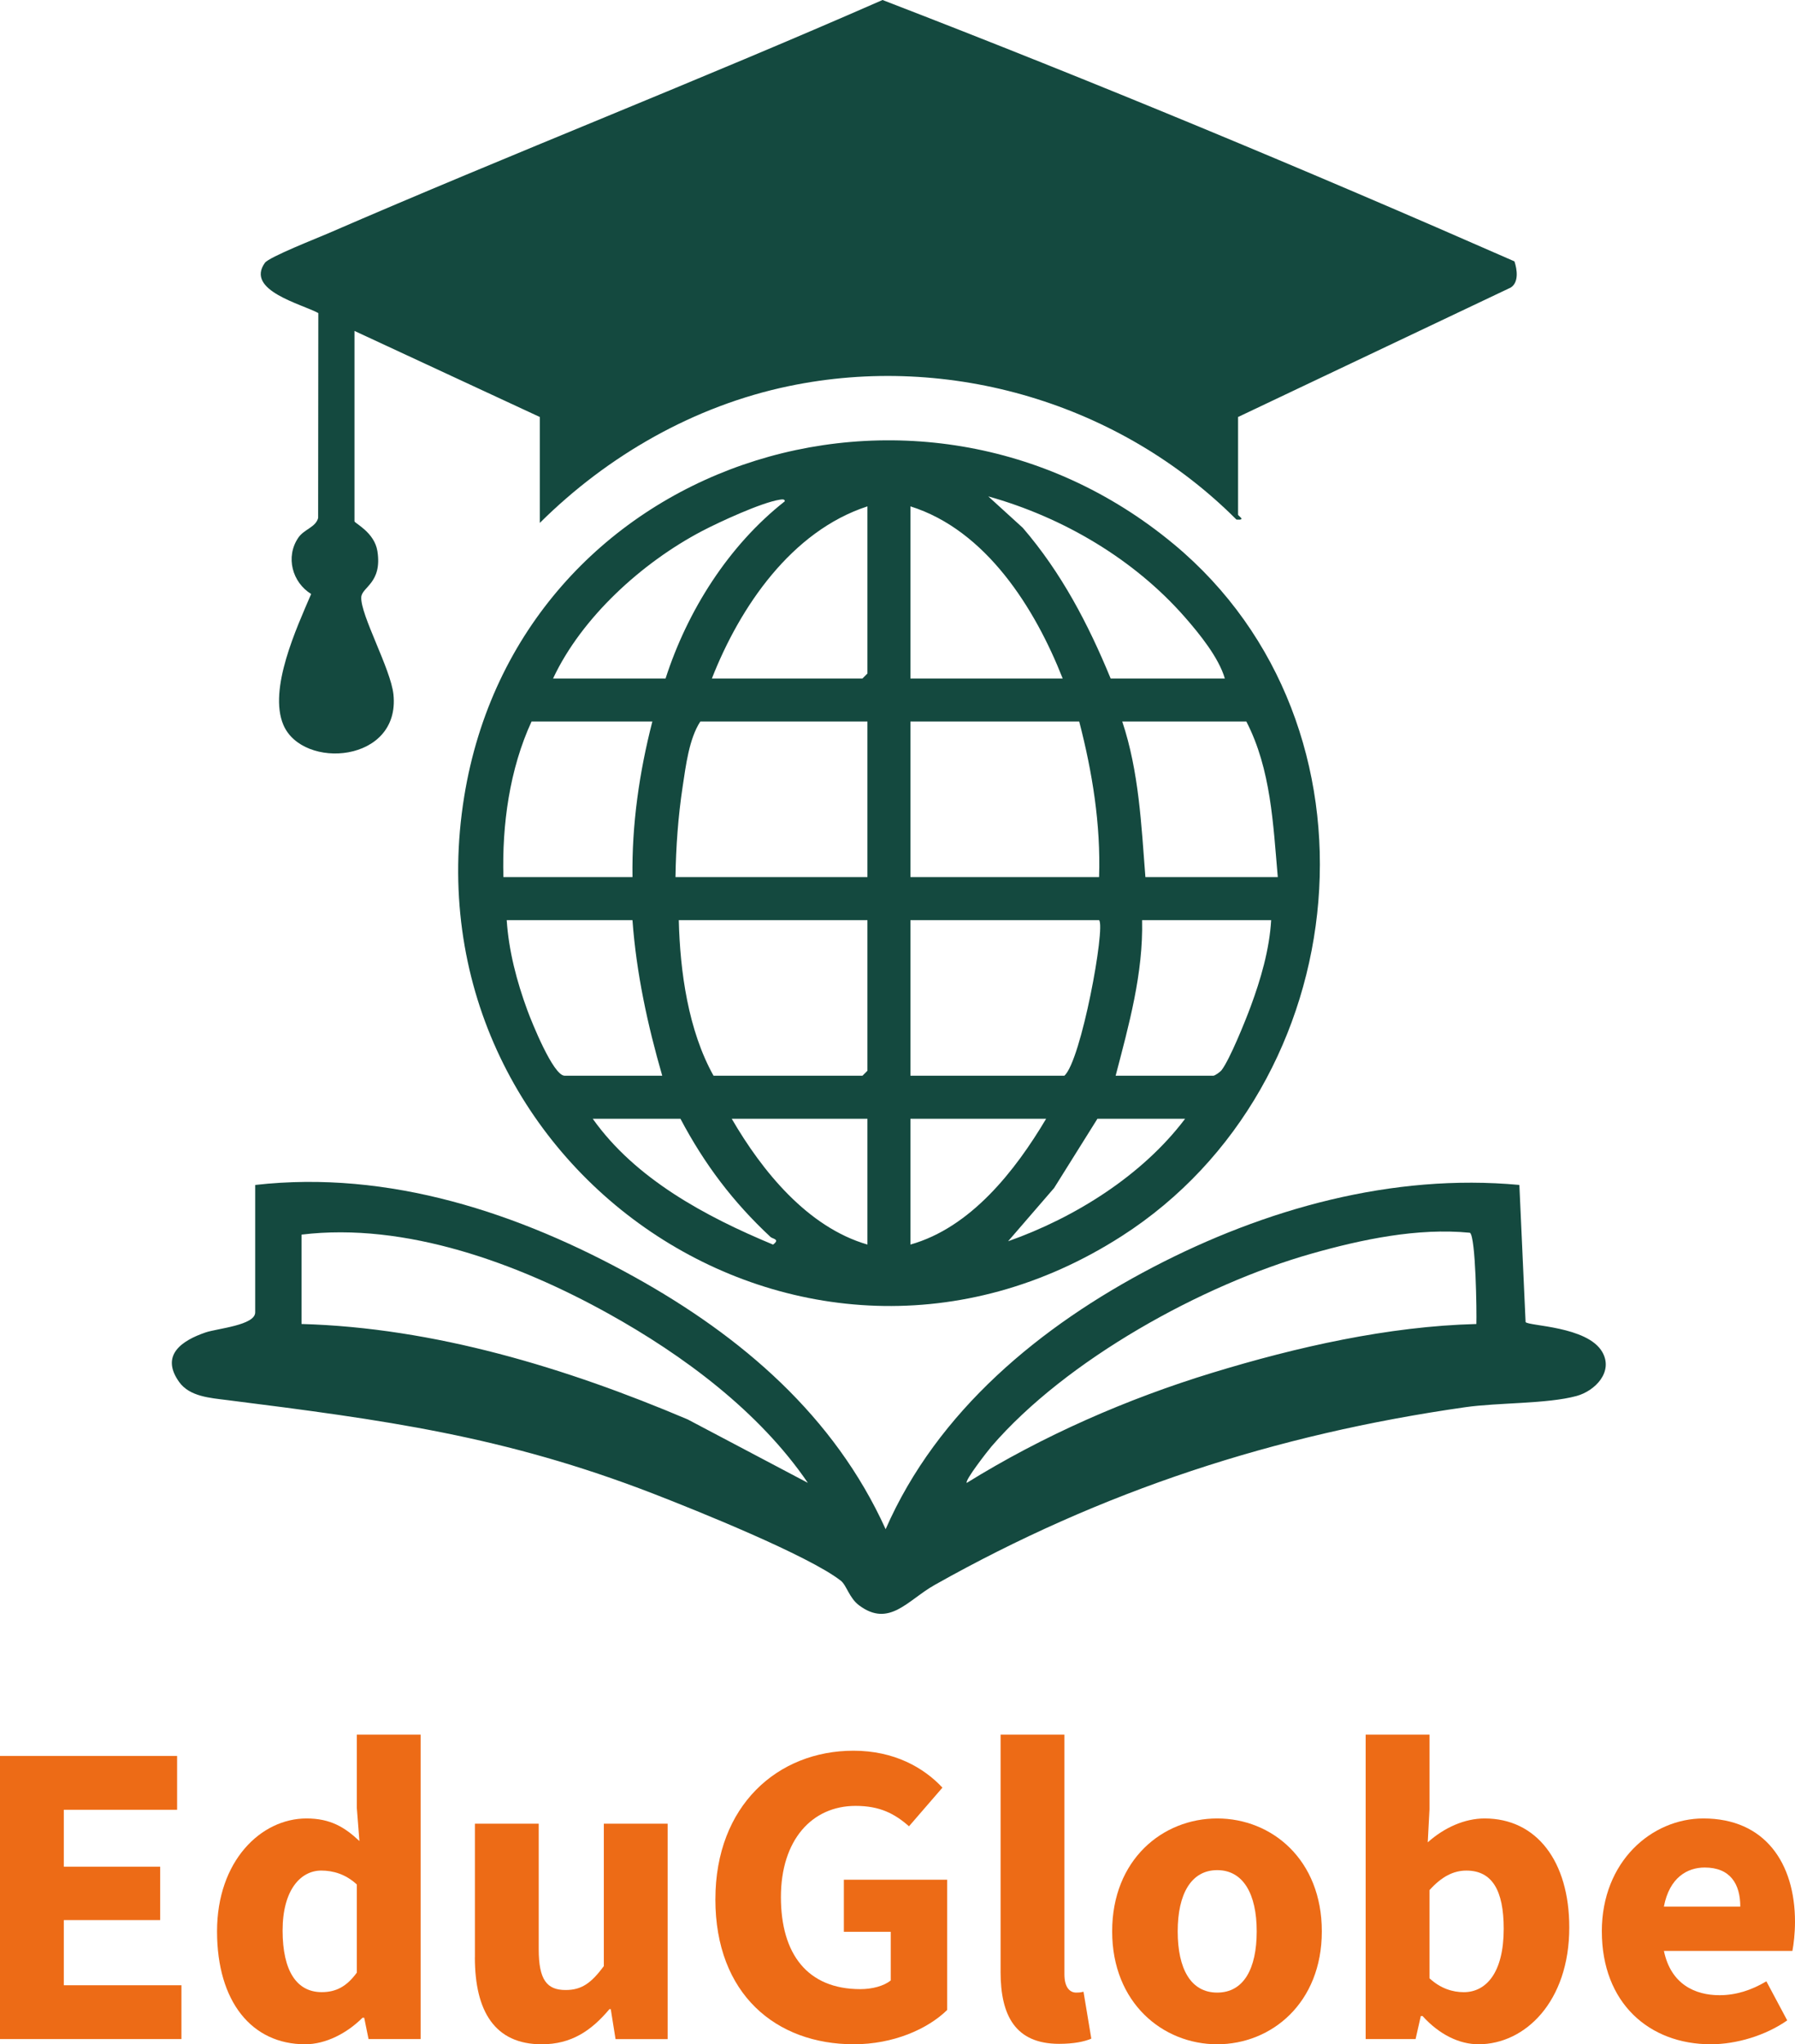 <?xml version="1.0" encoding="UTF-8"?>
<svg id="katman_1" data-name="katman 1" xmlns="http://www.w3.org/2000/svg" viewBox="0 0 878.31 1000">
  <defs>
    <style>
      .cls-1 {
        fill: #ed6b16;
      }

      .cls-2 {
        fill: #14493f;
      }
    </style>
  </defs>
  <path class="cls-2" d="M605.8,203.98v47.77c0,.66,4.17,2.83-.79,2.42-56.68-56.74-140.22-81.76-219.14-65.27-46.16,9.64-88.49,33.87-121.74,66.9v-51.82l-90.68-42.1v93.11c0,.95,9.78,5.34,11.23,14.67,2.42,15.62-7.66,17.47-7.91,22.49-.44,8.63,14.42,35.07,15.74,47.49,3.55,33.57-44.46,37.08-53.86,14.93-7.41-17.45,6.48-47.37,13.6-64.01-9.21-5.66-12.67-18.08-6.32-27.49,2.84-4.21,8.53-5.09,9.74-9.69l.09-100.23c-7.97-4.4-35.9-11.06-26.13-24.6,2.05-2.84,25.63-12.09,30.93-14.39C250.53,75.14,342,39.41,431.83,0c104.07,40.12,207.1,83.02,309.2,127.85,1.36,4.04,2.2,10.26-1.8,12.81l-133.42,63.32Z"/>
  <path class="cls-2" d="M574.35,266.19c107.02,88.95,90.05,264.29-25.37,338.41-156.1,100.25-351.17-33.97-321.84-214.96,26.55-163.8,221.6-227.85,347.2-123.45ZM599.32,331.9c-2.95-10.18-12.33-21.75-19.47-29.91-25.03-28.58-59.83-48.96-96.28-59.17l16.91,15.4c18.88,21.94,32.01,47.05,42.97,73.68h55.86ZM270.61,331.9h55.06c10.69-33.13,30.78-65.01,58.29-86.64.23-1.25-1.48-.97-2.43-.82-8.84,1.35-29.55,10.89-38.08,15.37-29.23,15.35-58.8,42.13-72.83,72.09ZM424.44,247.7c-37.17,12.11-62.34,49.11-76.11,84.2h73.68l2.43-2.43v-81.77ZM519.98,331.9c-13.55-34.42-37.52-72.59-74.49-84.2v84.2h74.49ZM319.19,352.95h-59.1c-10.75,23.3-14.49,50.54-13.76,76.11h63.15c-.36-25.7,3.34-51.33,9.72-76.11ZM424.44,352.95h-81.77c-5.51,8.42-7.1,21.68-8.64,31.84-2.21,14.53-3.29,29.61-3.51,44.26h93.92v-76.11ZM528.07,352.95h-82.58v76.11h92.3c.86-25.76-3.29-51.35-9.72-76.11ZM625.23,429.06c-2.26-25.81-3.32-52.79-15.38-76.11h-60.72c8.18,24.51,9.33,50.54,11.33,76.11h64.77ZM309.47,450.11h-61.53c.99,15.1,4.92,29.98,10.12,44.12,2.05,5.57,12.62,31.98,18.21,31.98h47.77c-7.19-24.85-12.67-50.2-14.57-76.11ZM424.44,450.11h-92.3c.6,25.21,4.64,53.98,17,76.11h72.87l2.43-2.43v-73.68ZM537.79,450.11h-92.3v76.11h75.3c8.23-7.2,20.25-72.85,17-76.11ZM621.99,450.11h-63.15c.59,26.04-6.45,51.25-12.95,76.11h47.77c.83,0,3.4-1.84,4.12-2.79,4-5.27,11.49-23.8,14.09-30.81,5.01-13.47,9.28-28.11,10.12-42.5ZM332.95,547.27h-42.91c20.86,29.45,55.34,47.9,88.23,61.56,3.56-2.68-.21-2.77-1.24-3.73-18.35-17.11-32.29-35.55-44.08-57.83ZM424.44,547.27h-66.39c14.88,25.62,37.13,53.06,66.39,61.53v-61.53ZM511.88,547.27h-66.39v61.53c29.46-8.28,51.24-36.03,66.39-61.53ZM579.89,547.27h-42.91l-21.19,33.86-22.52,26.06c32.62-11.5,65.69-32.18,86.62-59.93Z"/>
  <path class="cls-2" d="M124.88,579.65c65.44-7.44,129.28,13.72,185.68,45.06,52.31,29.07,97.64,67.86,122.79,123.33,25.31-57.9,75.9-99.52,130.87-128.19,54.69-28.52,117-45.98,179.22-40.21l3.04,67.08c1.46,1.99,30.21,1.98,37.51,14.61,5.61,9.7-3.46,19.07-12.61,21.56-14.37,3.9-38.27,3.17-54.43,5.48-93.16,13.29-177.78,40.89-259.59,86.93-13.26,7.46-22.21,21.01-36.98,10.01-4.88-3.64-6.12-9.85-8.98-12.08-15.8-12.33-70.96-34.52-91.81-42.59-73.17-28.3-131.67-36.05-208.46-45.76-8.29-1.05-18.38-1.69-23.5-8.89-9.28-13.06,1.29-20.23,13.02-24.22,5.68-1.93,24.22-3.48,24.22-9.78v-62.34ZM147.54,603.94v43.72c64.95,1.8,129.51,21.46,188.93,46.67l58.82,31.04c-23.79-34.87-60.89-62.42-97.69-82.84-44.11-24.48-99.17-44.78-150.06-38.59ZM722.4,647.67c.2-5.86-.29-42.66-3.14-44.64-25.54-2.52-52.9,3.25-77.45,10.2-53.58,15.18-120.15,51.97-156.66,94.33-1.6,1.86-13.22,16.69-12.11,17.83,37.17-23.04,78.31-41.08,120.19-53.87,41.27-12.6,85.99-22.74,129.17-23.85Z"/>
  <g>
    <path class="cls-1" d="M0,858.96h86.66v26.34H31.22v27.83h47.16v26.13H31.22v31.86h57.56v26.34H0v-138.49Z"/>
    <path class="cls-1" d="M106.2,944.77c0-34.41,21.45-55.23,43.76-55.23,11.68,0,18.69,4.25,25.91,11.05l-1.27-16.14v-35.9h31.22v148.9h-25.49l-2.12-10.41h-.85c-7.43,7.44-17.84,12.96-28.04,12.96-26.13,0-43.12-20.82-43.12-55.23ZM174.6,964.95v-43.12c-5.52-5.1-11.68-6.8-17.42-6.8-9.98,0-18.9,9.35-18.9,29.31s7.01,30.16,19.12,30.16c6.8,0,12.11-2.55,17.21-9.56Z"/>
    <path class="cls-1" d="M232.38,957.52v-65.42h31.22v61.39c0,15.08,4.04,19.97,13.17,19.97,7.86,0,12.53-3.4,18.69-11.68v-69.67h31.22v105.36h-25.49l-2.34-14.66h-.64c-8.92,10.62-18.69,17.2-33.14,17.2-22.94,0-32.71-16.14-32.71-42.48Z"/>
    <path class="cls-1" d="M350.05,929.05c0-45.88,30.59-72.65,67.55-72.65,19.97,0,34.41,8.28,43.54,18.06l-16.36,18.91c-7.01-6.16-14.23-9.98-26.13-9.98-21.45,0-36.54,16.78-36.54,44.61s12.96,45.03,38.87,45.03c5.73,0,11.47-1.49,14.87-4.25v-23.79h-22.94v-25.49h50.56v63.72c-9.56,9.35-26.34,16.78-45.67,16.78-38.02,0-67.76-24.43-67.76-70.95Z"/>
    <path class="cls-1" d="M489.6,964.53v-115.98h31.23v117.25c0,6.8,2.97,8.92,5.73,8.92,1.06,0,1.91,0,3.61-.42l3.82,22.94c-3.4,1.49-8.71,2.55-15.72,2.55-21.45,0-28.68-13.81-28.68-35.26Z"/>
    <path class="cls-1" d="M544.19,944.77c0-35.05,24.64-55.23,51.4-55.23s51.19,20.18,51.19,55.23-24.64,55.23-51.19,55.23-51.4-20.18-51.4-55.23ZM614.92,944.77c0-18.27-6.58-29.95-19.33-29.95s-19.33,11.68-19.33,29.95,6.37,29.95,19.33,29.95,19.33-11.68,19.33-29.95Z"/>
    <path class="cls-1" d="M696.06,986.19h-.85l-2.55,11.26h-24.43v-148.9h31.23v36.53l-.85,16.14c8.07-7.22,18.06-11.68,27.83-11.68,25.49,0,41.42,21.03,41.42,53.32,0,36.32-21.67,57.14-44.4,57.14-9.35,0-19.12-4.67-27.4-13.81ZM735.78,943.5c0-18.91-5.74-28.46-18.27-28.46-6.37,0-12.11,2.97-18.05,9.56v43.12c5.52,5.1,11.47,6.8,16.78,6.8,10.83,0,19.54-9.35,19.54-31.01Z"/>
    <path class="cls-1" d="M783.79,944.77c0-34.2,24.43-55.23,49.7-55.23,30.16,0,44.82,21.88,44.82,50.56,0,5.52-.64,11.04-1.27,14.23h-62.87c3.4,16.36,15.29,21.67,27.19,21.67,7.86,0,15.51-2.34,22.94-6.8l10.2,19.12c-10.62,7.43-24.85,11.68-37.38,11.68-30.16,0-53.32-20.18-53.32-55.23ZM814.16,932.66h37.38c0-11.04-4.89-19.12-17.42-19.12-8.29,0-17.21,4.67-19.97,19.12Z"/>
  </g>
</svg>